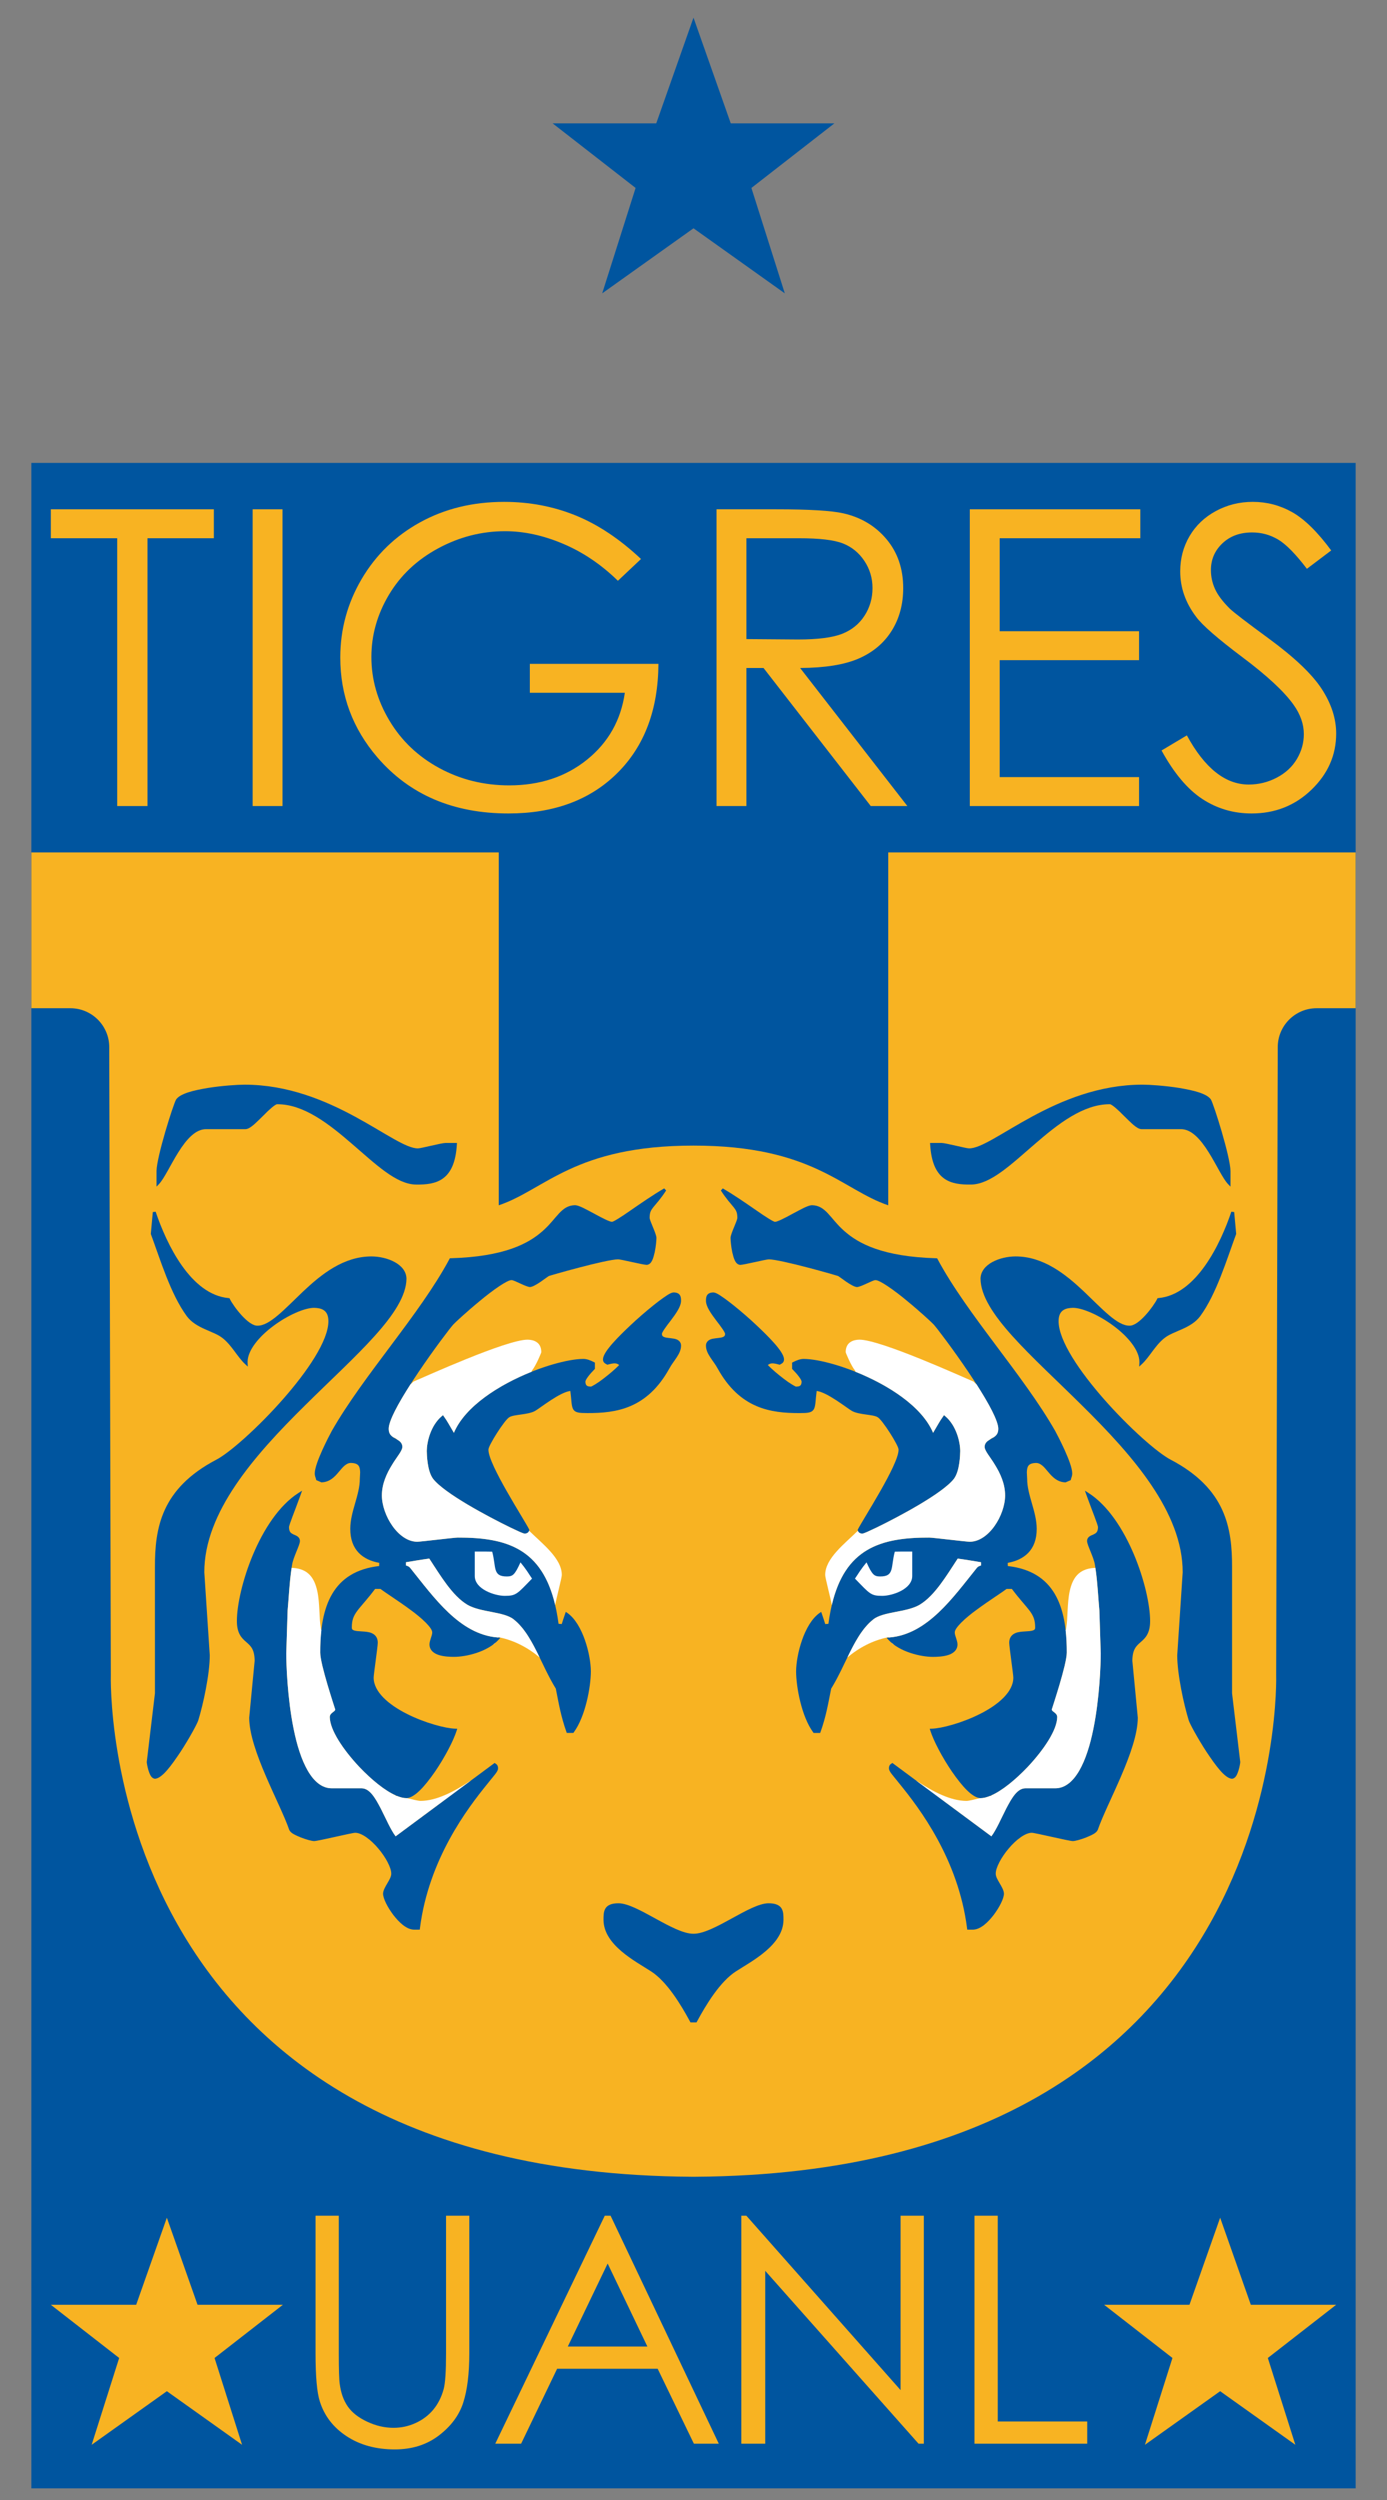 <?xml version="1.0" encoding="utf-8"?>
<!-- Generator: Adobe Illustrator 14.0.0, SVG Export Plug-In . SVG Version: 6.00 Build 43363)  -->
<!DOCTYPE svg PUBLIC "-//W3C//DTD SVG 1.1//EN" "http://www.w3.org/Graphics/SVG/1.1/DTD/svg11.dtd">
<svg version="1.1" id="Ebene_1" xmlns="http://www.w3.org/2000/svg" xmlns:xlink="http://www.w3.org/1999/xlink" x="0px" y="0px"
	 width="314px" height="566px" viewBox="0 0 314 566" enable-background="new 0 0 314 566" xml:space="preserve">
<rect x="0" y="0" width="314" height="566" fill="#808080" stroke="none"/>
<rect x="7.097" y="104.795" fill="#00559F" width="299.807" height="458.524"/>
<path fill="#F8B322" d="M201.089,192.974v79.884c-10.5-3.533-17.106-13.516-44.089-13.516c-26.983,0-33.589,9.983-44.089,13.516
	v-79.885H7.097v35.269h8.817c4.872,0,8.818,3.948,8.818,8.819l0.358,142.07c0,0-3.627,112.784,131.541,113.646h0.735
	c135.165-0.862,131.543-113.646,131.543-113.646l0.357-142.07c0-4.871,3.946-8.819,8.818-8.819h8.817v-35.269H201.089z"/>
<polygon fill="#F8B322" points="64.045,521.758 44.722,521.758 37.774,502.047 30.828,521.758 11.505,521.758 26.978,533.802 
	20.749,553.457 37.774,541.324 54.802,553.457 48.573,533.802 "/>
<polygon fill="#F8B322" points="249.956,521.758 269.279,521.758 276.227,502.047 283.173,521.758 302.496,521.758 287.022,533.802 
	293.252,553.457 276.227,541.324 259.199,553.457 265.428,533.802 "/>
<path fill="#F8B322" d="M71.434,501.596h5.265v31.169c0,3.7,0.072,6.002,0.212,6.916c0.264,2.035,0.872,3.736,1.825,5.107
	c0.951,1.367,2.414,2.518,4.391,3.44c1.975,0.926,3.962,1.386,5.961,1.386c1.738,0,3.406-0.36,5.001-1.088s2.926-1.73,3.999-3.018
	c1.07-1.288,1.856-2.843,2.356-4.67c0.355-1.31,0.535-4.001,0.535-8.074v-31.169h5.267v31.156c0,4.608-0.459,8.331-1.377,11.175
	c-0.92,2.844-2.753,5.314-5.505,7.418c-2.753,2.106-6.081,3.16-9.989,3.16c-4.241,0-7.872-0.995-10.899-2.983
	c-3.024-1.987-5.051-4.619-6.076-7.895c-0.643-2.011-0.965-5.635-0.965-10.875V501.596z"/>
<path fill="#F8B322" d="M138.229,501.596l24.498,51.612h-5.64l-8.2-16.964h-22.761l-8.151,16.964h-5.853l24.789-51.612H138.229z
	 M137.565,512.423l-9.023,18.791h18.017L137.565,512.423z"/>
<polygon fill="#F8B322" points="167.828,553.208 167.828,501.596 168.968,501.596 203.88,541.075 203.88,501.596 209.145,501.596 
	209.145,553.208 207.946,553.208 173.239,514.076 173.239,553.208 "/>
<polygon fill="#F8B322" points="220.611,501.596 225.88,501.596 225.88,548.177 246.136,548.177 246.136,553.208 220.611,553.208 
	"/>
<polygon fill="#F8B322" points="11.507,121.846 11.507,115.296 48.413,115.296 48.413,121.846 33.387,121.846 33.387,182.473 
	26.532,182.473 26.532,121.846 "/>
<rect x="57.198" y="115.296" fill="#F8B322" width="6.762" height="67.176"/>
<path fill="#F8B322" d="M145.116,126.548l-5.229,4.932c-3.772-3.68-7.903-6.471-12.398-8.372c-4.494-1.906-8.873-2.853-13.138-2.853
	c-5.308,0-10.359,1.295-15.159,3.883c-4.8,2.593-8.521,6.103-11.157,10.533c-2.638,4.435-3.957,9.12-3.957,14.056
	c0,5.056,1.363,9.863,4.089,14.416c2.723,4.555,6.49,8.137,11.301,10.742c4.808,2.604,10.075,3.909,15.802,3.909
	c6.95,0,12.832-1.946,17.642-5.833c4.808-3.889,7.655-8.931,8.543-15.129h-21.504v-6.548h29.111
	c-0.063,10.378-3.163,18.62-9.301,24.718c-6.142,6.103-14.354,9.152-24.645,9.152c-12.497,0-22.389-4.232-29.675-12.691
	c-5.604-6.518-8.406-14.049-8.406-22.604c0-6.362,1.61-12.283,4.825-17.759c3.221-5.481,7.633-9.766,13.24-12.854
	c5.608-3.09,11.951-4.634,19.031-4.634c5.732,0,11.126,1.026,16.181,3.074C135.37,118.738,140.305,122.025,145.116,126.548z"/>
<path fill="#F8B322" d="M162.215,115.296h13.461c7.5,0,12.586,0.304,15.247,0.913c4.013,0.913,7.274,2.868,9.783,5.866
	c2.513,3,3.768,6.688,3.768,11.069c0,3.651-0.866,6.864-2.593,9.631c-1.732,2.774-4.206,4.865-7.422,6.281
	c-3.215,1.414-7.655,2.136-13.321,2.167l24.276,31.25h-8.286l-24.274-31.25h-3.876v31.25h-6.763V115.296z M168.978,121.846v22.829
	l11.648,0.094c4.512,0,7.852-0.43,10.016-1.281c2.163-0.853,3.854-2.216,5.065-4.087c1.211-1.871,1.817-3.965,1.817-6.273
	c0-2.258-0.613-4.303-1.84-6.146c-1.228-1.839-2.84-3.156-4.835-3.95c-1.997-0.79-5.313-1.185-9.945-1.185H168.978z"/>
<polygon fill="#F8B322" points="219.555,115.296 258.152,115.296 258.152,121.846 226.315,121.846 226.315,142.895 257.871,142.895 
	257.871,149.446 226.315,149.446 226.315,175.921 257.871,175.921 257.871,182.473 219.555,182.473 "/>
<path fill="#F8B322" d="M262.961,169.896l5.73-3.422c4.035,7.419,8.702,11.133,13.996,11.133c2.265,0,4.39-0.526,6.38-1.574
	c1.988-1.05,3.502-2.459,4.542-4.223c1.039-1.766,1.562-3.633,1.562-5.613c0-2.251-0.768-4.457-2.299-6.616
	c-2.115-2.989-5.974-6.581-11.58-10.784c-5.635-4.233-9.144-7.291-10.522-9.182c-2.39-3.165-3.584-6.583-3.584-10.265
	c0-2.917,0.706-5.583,2.116-7.985c1.411-2.402,3.397-4.292,5.958-5.678c2.562-1.383,5.345-2.077,8.349-2.077
	c3.191,0,6.172,0.782,8.949,2.349c2.776,1.572,5.714,4.455,8.81,8.652l-5.502,4.156c-2.554-3.354-4.729-5.564-6.527-6.633
	c-1.801-1.067-3.762-1.6-5.882-1.6c-2.74,0-4.977,0.821-6.714,2.464c-1.737,1.646-2.607,3.667-2.607,6.074
	c0,1.461,0.307,2.877,0.921,4.245c0.614,1.371,1.734,2.864,3.361,4.474c0.889,0.853,3.807,3.091,8.747,6.711
	c5.862,4.294,9.885,8.118,12.063,11.467c2.179,3.351,3.268,6.714,3.268,10.095c0,4.872-1.859,9.105-5.578,12.7
	c-3.72,3.595-8.241,5.39-13.57,5.39c-4.103,0-7.82-1.093-11.157-3.278C268.854,178.691,265.775,175.036,262.961,169.896z"/>
<polygon fill="#00559F" points="188.892,27.928 165.434,27.928 157,4 148.566,27.928 125.109,27.928 143.893,42.548 136.331,66.41 
	157,51.681 177.67,66.41 170.108,42.548 "/>
<path fill="#00559F" d="M173.95,430.863c-4.262,0.057-12.449,6.948-16.95,6.902c-4.5,0.046-12.688-6.846-16.949-6.902
	c-1.588-0.008-2.521,0.414-2.987,1.177c-0.454,0.753-0.431,1.666-0.437,2.604c0.052,5.678,7.146,9.303,10.739,11.62
	c3.605,2.311,6.767,7.515,8.857,11.397l0.095,0.174h0.197H157h0.484h0.197l0.095-0.174c2.091-3.883,5.252-9.087,8.857-11.397
	c3.593-2.317,10.688-5.942,10.739-11.62c-0.006-0.938,0.018-1.852-0.437-2.604C176.471,431.277,175.537,430.855,173.95,430.863z"/>
<path fill="#00559F" d="M214.601,374.685c1.129-0.338,2.17-1.087,2.164-2.438c-0.02-0.927-0.639-2.026-0.617-2.667
	c-0.078-1.014,2.334-3.277,5.055-5.237c2.644-1.95,5.527-3.769,6.673-4.638h1.201c3.707,4.926,5.282,5.357,5.273,8.777
	c-0.019,0.407-0.17,0.515-0.669,0.67c-0.739,0.195-1.99,0.117-3.083,0.336c-1.09,0.19-2.151,0.888-2.122,2.443
	c0.004,0.854,0.932,7.122,0.928,7.843c0.027,3.226-3.41,6.15-7.517,8.217c-4.086,2.072-8.785,3.302-10.966,3.353l-0.437,0.012
	l0.13,0.419c0.714,2.283,2.687,6.051,4.897,9.288c2.243,3.22,4.568,5.938,6.49,6.006c2.785-0.034,6.996-3.228,10.658-7.074
	c3.634-3.873,6.654-8.352,6.682-11.289c-0.011-0.596-0.458-0.896-0.749-1.123c-0.305-0.227-0.477-0.388-0.491-0.56
	c0.189-0.68,3.393-10.18,3.404-12.896c0.04-10.594-2.886-18.409-13.346-19.604l-0.021-0.719c3.606-0.651,6.588-2.805,6.562-7.741
	c-0.015-3.888-2.178-7.651-2.163-11.287c-0.002-0.437-0.071-0.961-0.071-1.484c0.06-1.154,0.177-2.059,2.06-2.106
	c1.086-0.015,1.85,0.928,2.777,2.037c0.913,1.083,2.015,2.294,3.863,2.354l0.076,0.002l1.161-0.506l0.036-0.164
	c0.073-0.375,0.304-0.684,0.304-1.385c-0.029-2.37-3.302-8.541-3.852-9.57c-7.197-12.64-19.907-26.34-26.646-38.933l-0.093-0.17
	l-0.19-0.004c-12.14-0.35-17.628-3.323-20.838-6.182c-3.211-2.826-4.147-5.783-7.319-5.833c-0.904,0.029-2.563,0.982-4.33,1.92
	c-1.713,0.943-3.532,1.873-4.018,1.843c-0.258,0.057-2.122-1.104-4.297-2.634c-2.221-1.53-4.952-3.436-7.524-4.926l-0.443,0.466
	c1.302,2.009,2.275,3.006,2.882,3.766c0.603,0.769,0.844,1.217,0.856,2.404c0.033,0.598-1.512,3.575-1.545,4.548
	c0,0.466,0.106,1.913,0.398,3.29c0.327,1.341,0.657,2.724,1.787,2.839c0.88-0.01,5.83-1.266,6.495-1.255
	c1.271-0.007,5.219,0.915,8.796,1.855c1.793,0.468,3.508,0.94,4.786,1.304c0.641,0.183,1.17,0.335,1.545,0.448
	c0.188,0.055,0.336,0.102,0.438,0.133c0.051,0.017,0.091,0.029,0.118,0.038v-0.002c0.528,0.303,3.119,2.436,4.263,2.496
	c0.979-0.042,3.606-1.611,4.175-1.569c0.935-0.057,4.249,2.272,7.173,4.709c2.956,2.426,5.736,5.004,6.034,5.361
	c1.322,1.429,14.681,19.259,14.605,23.62c-0.015,1.229-0.628,1.646-1.385,2.107c-0.718,0.425-1.694,0.823-1.711,1.971
	c0.059,0.955,1.228,2.188,2.369,4.088c1.146,1.863,2.271,4.216,2.271,6.885c0.002,2.206-0.924,4.865-2.405,6.941
	c-1.479,2.082-3.494,3.554-5.611,3.549c-0.72,0.002-8.293-0.94-9.126-0.944c-12.396-0.061-20.702,3.163-22.854,19.519l-0.724,0.061
	c-0.203-0.667-0.429-1.371-0.774-2.355l-0.145-0.407l-0.354,0.243c-3.535,2.475-5.301,9.527-5.322,13.222
	c0.009,3.545,1.237,10.232,3.869,13.81l0.099,0.133h1.251h0.231l0.079-0.219c1.259-3.498,1.785-6.671,2.406-9.806
	c3.397-5.493,5.305-12.367,9.549-15.688c2.21-1.781,7.489-1.56,10.462-3.296c3.47-2.064,6.188-6.758,8.639-10.466
	c1.801,0.24,3.706,0.569,5.277,0.83v0.738c-0.414,0.104-0.728,0.272-0.936,0.529c-5.357,6.651-11.165,15.048-19.781,15.761
	l-0.671,0.057l0.454,0.497c2.522,2.732,7.273,3.832,10.019,3.84C212.117,375.083,213.454,375.039,214.601,374.685z"/>
<path fill="#00559F" d="M278.922,383.326l0.002-28.523c0.022-8.879-1.41-17.797-13.866-24.339
	c-5.987-3.092-25.5-22.563-25.407-31.436c0.027-2.494,1.61-2.916,3.227-2.962c2.159-0.011,6.008,1.687,9.231,4.098
	c3.247,2.403,5.86,5.537,5.84,8.184c0,0.071,0,0.144-0.005,0.212l-0.044,0.814l0.599-0.554c1.786-1.671,2.995-4.225,5.09-5.884
	c2.027-1.654,5.991-2.113,8.13-4.988c3.646-4.979,5.94-12.639,8.112-18.535l0.025-0.071l-0.451-4.956l-0.643-0.078
	c-2.457,7.302-7.928,18.785-16.521,19.556l-0.181,0.016l-0.082,0.161c-0.83,1.695-4.184,6.154-6.271,6.068
	c-2.752,0.051-6.186-3.802-10.334-7.749c-4.168-3.931-9.17-7.927-15.486-7.933c-3.396,0.019-7.833,1.66-7.907,5.035
	c0.065,7.757,11.563,17.383,22.982,28.711c11.44,11.295,22.802,24.162,22.785,37.766l-1.236,18.794
	c0.002,4.246,1.479,11.104,2.611,14.743c0.233,0.749,1.954,3.94,3.974,7.053c2.07,3.091,4.165,6.041,5.806,6.148
	c0.89-0.084,1.188-1.033,1.482-1.87c0.264-0.88,0.39-1.704,0.395-1.912L278.922,383.326z"/>
<path fill="#00559F" d="M219.835,268.16c4.434-0.034,9.171-4.645,14.435-9.174c5.248-4.547,10.962-9.024,16.957-9.012
	c0.387-0.076,1.936,1.31,3.312,2.727c1.464,1.406,2.766,2.848,3.84,2.917h8.89c5.015-0.099,8.356,9.903,10.732,12.43l0.566,0.578
	v-3.501c-0.004-0.051-0.002-0.057-0.002-0.057c-0.031-3.176-3.782-15.088-4.432-16.161c-0.936-1.367-3.949-2.072-7.208-2.62
	c-3.248-0.514-6.686-0.739-8.278-0.741c-19.746,0.008-33.931,14.523-39.275,14.427c-0.655,0.01-5.246-1.217-6.198-1.228
	c-0.036,0-0.044,0.002-0.044,0h-2.575l0.022,0.353C211.055,267.327,215.264,268.233,219.835,268.16z"/>
<path fill="#00559F" d="M246.42,337.975l-0.811-0.511l0.321,0.901c1.27,3.54,2.675,6.918,2.646,7.384
	c-0.029,1.132-0.46,1.34-1.044,1.633c-0.542,0.239-1.423,0.485-1.432,1.503c0.038,1.006,1.496,3.55,1.785,5.407
	c0.575,3.34,0.69,6.858,1.001,10.309l0.307,9.706c0,2.311-0.228,10.019-1.672,17.114c-1.43,7.133-4.155,13.486-8.705,13.416h-6.725
	c-1.812,0.063-3.039,2.192-4.282,4.563c-1.153,2.259-2.255,4.839-3.372,6.311l-22.417-16.614l-0.195,0.146
	c-0.362,0.199-0.627,0.568-0.564,1.224c0.089,0.686,1.008,1.589,2.458,3.434c4.335,5.353,13.224,16.866,15.218,32.646l0.036,0.289
	h1.29h0.015h0.12l0.005-0.005c1.63-0.1,3.251-1.629,4.559-3.33c1.329-1.77,2.301-3.694,2.319-4.813
	c-0.063-1.512-1.903-3.232-1.855-4.547c-0.017-1.298,1.242-3.694,2.929-5.671c1.669-1.999,3.795-3.588,5.245-3.563
	c0.661-0.011,8.393,1.872,9.278,1.882c0.57-0.008,1.79-0.354,3.003-0.82c1.205-0.504,2.316-0.966,2.635-1.704
	c2.095-6.098,9.032-18.013,9.07-25.401l-1.236-12.89c0.033-2.672,0.909-3.358,1.905-4.252c1.012-0.866,2.139-1.937,2.116-4.81
	C260.347,359.783,255.27,343.64,246.42,337.975z"/>
<path fill="#00559F" d="M163.675,302.674c-0.504,0.219-1.412,0.227-2.216,0.376c-0.781,0.12-1.653,0.559-1.639,1.619
	c0.03,1.868,1.657,3.308,2.65,5.136c5.038,9.104,12.004,10.109,18.554,10.091c1.863-0.005,2.785-0.057,3.264-0.951
	c0.379-0.798,0.317-1.938,0.595-4.052c2.339,0.253,6.744,3.789,7.963,4.508c1.621,0.921,4.853,0.771,5.86,1.441
	c1.022,0.544,4.813,6.497,4.719,7.349c0.046,3.354-8.085,15.778-9.21,18.04l-0.044,0.092l0.015,0.101
	c0,0.225,0.302,0.755,1.005,0.755c0.021,0,0.04,0,0.061-0.001c0.403-0.04,1.415-0.529,3.165-1.358
	c5.122-2.492,15.021-7.76,17.555-11.066c1.3-1.742,1.398-5.424,1.413-6.251c-0.009-1.969-0.831-5.732-3.396-7.904l-0.273-0.229
	l-0.208,0.288c-0.729,1.016-1.228,1.943-2.264,3.713c-4.142-9.879-22.4-16.694-29.29-16.735c-0.763,0-1.544,0.281-2.448,0.742
	l-0.181,0.093v1.291v0.132l0.092,0.097c1.092,1.101,2.101,2.37,2.054,2.838c-0.029,1.024-0.585,1.031-1.216,1.081
	c-0.115,0.053-1.525-0.764-2.873-1.819c-1.274-0.965-2.659-2.143-3.551-3.068c0.352-0.278,0.619-0.376,1.038-0.381
	c0.355-0.002,0.831,0.09,1.503,0.277l0.143,0.04l0.126-0.082c0.315-0.173,0.902-0.403,0.851-1.222
	c-0.089-1.708-3.582-5.215-7.292-8.629c-1.855-1.679-3.761-3.271-5.313-4.45c-1.591-1.178-2.661-1.941-3.341-1.987
	c-0.701-0.009-1.204,0.209-1.462,0.616c-0.252,0.397-0.258,0.849-0.261,1.28c0.021,1.333,1.149,2.874,2.23,4.329
	c1.093,1.408,2.153,2.831,2.099,3.196C164.131,302.397,164.009,302.513,163.675,302.674z"/>
<path fill="#00559F" d="M128.446,365.141l-0.354-0.243l-0.145,0.407c-0.346,0.984-0.571,1.688-0.774,2.355l-0.723-0.061
	c-2.152-16.355-10.458-19.579-22.854-19.519c-0.833,0.004-8.406,0.946-9.126,0.944c-2.116,0.005-4.132-1.467-5.611-3.549
	c-1.481-2.076-2.407-4.735-2.405-6.941c0-2.669,1.125-5.021,2.271-6.885c1.142-1.9,2.311-3.133,2.369-4.088
	c-0.017-1.147-0.993-1.546-1.711-1.971c-0.757-0.461-1.37-0.879-1.385-2.107c-0.075-4.361,13.283-22.191,14.605-23.62
	c0.298-0.357,3.079-2.936,6.034-5.361c2.924-2.437,6.238-4.766,7.173-4.709c0.568-0.042,3.197,1.527,4.175,1.569
	c1.144-0.061,3.734-2.193,4.263-2.496v0.002c0.027-0.009,0.067-0.021,0.118-0.038c0.103-0.031,0.251-0.078,0.438-0.133
	c0.376-0.113,0.905-0.266,1.546-0.448c1.277-0.363,2.992-0.836,4.785-1.304c3.577-0.94,7.525-1.862,8.797-1.855
	c0.664-0.011,5.615,1.245,6.495,1.255c1.129-0.115,1.459-1.498,1.786-2.839c0.292-1.377,0.398-2.824,0.398-3.29
	c-0.033-0.974-1.578-3.95-1.545-4.548c0.013-1.187,0.254-1.635,0.856-2.404c0.606-0.759,1.58-1.757,2.882-3.766l-0.443-0.466
	c-2.572,1.49-5.304,3.396-7.524,4.926c-2.175,1.531-4.038,2.691-4.297,2.634c-0.485,0.03-2.305-0.9-4.018-1.843
	c-1.767-0.938-3.426-1.891-4.33-1.92c-3.172,0.05-4.107,3.008-7.319,5.833c-3.209,2.858-8.698,5.832-20.838,6.182l-0.19,0.004
	l-0.093,0.17c-6.738,12.593-19.448,26.293-26.646,38.933c-0.55,1.029-3.821,7.2-3.851,9.57c0,0.701,0.23,1.01,0.304,1.385
	l0.036,0.164l1.16,0.506l0.076-0.002c1.849-0.06,2.95-1.271,3.863-2.354c0.928-1.109,1.692-2.052,2.777-2.037
	c1.883,0.048,2,0.952,2.06,2.106c0,0.523-0.069,1.048-0.071,1.484c0.015,3.636-2.147,7.399-2.162,11.287
	c-0.026,4.937,2.954,7.09,6.562,7.741l-0.021,0.719c-10.461,1.194-13.386,9.01-13.346,19.604c0.012,2.716,3.214,12.216,3.403,12.896
	c-0.015,0.172-0.187,0.333-0.491,0.56c-0.291,0.227-0.738,0.527-0.749,1.123c0.027,2.938,3.048,7.416,6.682,11.289
	c3.663,3.847,7.873,7.04,10.659,7.074c1.921-0.067,4.246-2.786,6.49-6.006c2.21-3.237,4.183-7.005,4.896-9.288l0.13-0.419
	l-0.437-0.012c-2.181-0.051-6.88-1.28-10.965-3.353c-4.107-2.066-7.545-4.991-7.518-8.217c-0.004-0.721,0.925-6.988,0.929-7.843
	c0.029-1.556-1.033-2.253-2.123-2.443c-1.093-0.219-2.344-0.141-3.083-0.336c-0.499-0.155-0.65-0.263-0.669-0.67
	c-0.009-3.42,1.566-3.852,5.274-8.777h1.201c1.145,0.869,4.028,2.688,6.673,4.638c2.72,1.96,5.132,4.224,5.054,5.237
	c0.021,0.641-0.598,1.74-0.617,2.667c-0.006,1.352,1.036,2.101,2.165,2.438c1.146,0.354,2.482,0.398,3.421,0.398
	c2.746-0.008,7.496-1.107,10.02-3.84l0.453-0.497l-0.67-0.057c-8.617-0.713-14.424-9.109-19.781-15.761
	c-0.208-0.257-0.521-0.426-0.936-0.529v-0.738c1.57-0.261,3.476-0.59,5.276-0.83c2.45,3.708,5.169,8.401,8.64,10.466
	c2.972,1.736,8.251,1.515,10.461,3.296c4.244,3.32,6.151,10.194,9.55,15.688c0.621,3.135,1.146,6.308,2.405,9.806l0.079,0.219h0.231
	h1.251l0.099-0.133c2.633-3.577,3.86-10.265,3.869-13.81C133.747,374.668,131.982,367.615,128.446,365.141z"/>
<path fill="#00559F" d="M69.037,318.174c11.419-11.328,22.918-20.954,22.983-28.711c-0.074-3.375-4.512-5.017-7.908-5.035
	c-6.316,0.006-11.317,4.002-15.486,7.933c-4.147,3.947-7.582,7.8-10.333,7.749c-2.088,0.086-5.441-4.373-6.271-6.068l-0.082-0.161
	l-0.181-0.016c-8.594-0.771-14.063-12.254-16.521-19.556l-0.643,0.078l-0.451,4.956l0.025,0.071
	c2.172,5.896,4.467,13.556,8.112,18.535c2.14,2.875,6.103,3.334,8.13,4.988c2.096,1.659,3.304,4.213,5.09,5.884l0.599,0.554
	l-0.044-0.814c-0.005-0.068-0.005-0.141-0.005-0.212c-0.021-2.646,2.594-5.78,5.84-8.184c3.225-2.411,7.072-4.108,9.231-4.098
	c1.617,0.046,3.199,0.468,3.227,2.962c0.093,8.873-19.42,28.344-25.407,31.436c-12.456,6.542-13.889,15.46-13.866,24.339
	l0.002,28.523l-1.857,15.569c0.005,0.208,0.131,1.032,0.395,1.912c0.294,0.837,0.593,1.786,1.482,1.87
	c1.641-0.107,3.736-3.058,5.806-6.148c2.02-3.112,3.741-6.304,3.975-7.053c1.131-3.64,2.608-10.497,2.61-14.743l-1.236-18.794
	C46.235,342.336,57.597,329.469,69.037,318.174z"/>
<path fill="#00559F" d="M46.732,255.618h8.89c1.074-0.069,2.377-1.512,3.84-2.917c1.376-1.417,2.925-2.803,3.312-2.727
	c5.995-0.013,11.709,4.465,16.957,9.012c5.265,4.529,10.001,9.141,14.435,9.174c4.572,0.074,8.78-0.833,9.259-9.061l0.022-0.353
	h-2.575c0,0.002-0.008,0-0.044,0c-0.952,0.01-5.543,1.238-6.198,1.228c-5.345,0.097-19.529-14.418-39.275-14.427
	c-1.593,0.002-5.03,0.227-8.278,0.741c-3.259,0.548-6.272,1.253-7.208,2.62c-0.649,1.072-4.4,12.985-4.432,16.161
	c0,0,0.002,0.006-0.002,0.057v3.501L36,268.048C38.377,265.521,41.718,255.52,46.732,255.618z"/>
<path fill="#00559F" d="M112.176,399.242l-0.195-0.146l-22.418,16.614c-1.117-1.472-2.219-4.052-3.371-6.311
	c-1.243-2.371-2.472-4.501-4.283-4.563h-6.725c-4.55,0.07-7.275-6.283-8.705-13.416c-1.443-7.096-1.671-14.804-1.671-17.114
	l0.307-9.706c0.311-3.45,0.426-6.969,1.001-10.309c0.288-1.857,1.746-4.401,1.784-5.407c-0.009-1.018-0.89-1.264-1.432-1.503
	c-0.583-0.293-1.014-0.501-1.043-1.633c-0.029-0.466,1.375-3.844,2.645-7.384l0.321-0.901l-0.811,0.511
	c-8.849,5.665-13.927,21.809-13.95,28.938c-0.022,2.873,1.104,3.943,2.116,4.81c0.996,0.894,1.872,1.58,1.905,4.252l-1.236,12.89
	c0.038,7.389,6.976,19.304,9.071,25.401c0.318,0.738,1.429,1.2,2.634,1.704c1.213,0.466,2.433,0.813,3.003,0.82
	c0.887-0.01,8.617-1.893,9.278-1.882c1.45-0.025,3.576,1.563,5.246,3.563c1.686,1.977,2.944,4.373,2.928,5.671
	c0.048,1.314-1.792,3.035-1.855,4.547c0.019,1.118,0.99,3.043,2.319,4.813c1.308,1.701,2.93,3.23,4.559,3.33l0.005,0.005h0.12h0.015
	h1.29l0.036-0.289c1.994-15.78,10.884-27.294,15.218-32.646c1.451-1.845,2.37-2.748,2.459-3.434
	C112.803,399.811,112.538,399.441,112.176,399.242z"/>
<path fill="#00559F" d="M143.803,299.022c-3.71,3.414-7.203,6.921-7.292,8.629c-0.052,0.818,0.535,1.049,0.851,1.222l0.126,0.082
	l0.143-0.04c0.672-0.188,1.148-0.279,1.504-0.277c0.419,0.005,0.687,0.103,1.038,0.381c-0.892,0.926-2.277,2.104-3.552,3.068
	c-1.348,1.056-2.758,1.872-2.873,1.819c-0.63-0.05-1.186-0.057-1.215-1.081c-0.047-0.468,0.961-1.737,2.053-2.838l0.092-0.097
	v-0.132v-1.291l-0.181-0.093c-0.904-0.461-1.685-0.742-2.447-0.742c-6.89,0.041-25.149,6.856-29.291,16.735
	c-1.036-1.77-1.535-2.697-2.264-3.713l-0.208-0.288l-0.273,0.229c-2.565,2.172-3.388,5.936-3.396,7.904
	c0.015,0.827,0.113,4.509,1.413,6.251c2.534,3.307,12.433,8.574,17.555,11.066c1.75,0.829,2.762,1.318,3.166,1.358
	c0.021,0.001,0.04,0.001,0.061,0.001c0.703,0,1.005-0.53,1.005-0.755l0.015-0.101l-0.044-0.092
	c-1.125-2.262-9.257-14.686-9.211-18.04c-0.095-0.852,3.696-6.805,4.719-7.349c1.008-0.67,4.24-0.521,5.86-1.441
	c1.219-0.719,5.624-4.255,7.963-4.508c0.277,2.113,0.216,3.254,0.595,4.052c0.479,0.895,1.4,0.946,3.265,0.951
	c6.55,0.019,13.516-0.986,18.553-10.091c0.994-1.828,2.62-3.268,2.65-5.136c0.015-1.061-0.856-1.499-1.638-1.619
	c-0.805-0.149-1.713-0.157-2.217-0.376c-0.334-0.161-0.456-0.276-0.475-0.667c-0.055-0.365,1.006-1.788,2.099-3.196
	c1.082-1.455,2.209-2.996,2.23-4.329c-0.003-0.432-0.009-0.883-0.261-1.28c-0.258-0.407-0.76-0.625-1.461-0.616
	c-0.681,0.046-1.751,0.81-3.342,1.987C147.563,295.752,145.659,297.344,143.803,299.022z"/>
<path fill="#FFFFFF" d="M202.575,351.268c-0.956,3.534-0.042,5.614-3.304,5.614c-1.38,0-1.813-0.378-3.1-3.189
	c-1.252,1.518-1.732,2.352-2.616,3.673c3.4,3.496,3.57,3.904,6.181,3.904c2.253,0,6.803-1.493,6.779-4.507l0.002-5.518
	C204.412,351.236,203.752,351.241,202.575,351.268z"/>
<path fill="#FFFFFF" d="M111.425,351.268c0.957,3.534,0.042,5.614,3.304,5.614c1.38,0,1.813-0.378,3.1-3.189
	c1.253,1.518,1.733,2.352,2.616,3.673c-3.4,3.496-3.57,3.904-6.181,3.904c-2.252,0-6.803-1.493-6.779-4.507l-0.002-5.518
	C109.588,351.236,110.248,351.241,111.425,351.268z"/>
<path fill="#FFFFFF" d="M201.81,371.835c0.126,0.149,0.268,0.291,0.422,0.427c0.017-0.006,0.032-0.012,0.049-0.018
	C202.112,372.117,201.967,371.972,201.81,371.835z"/>
<path fill="#FFFFFF" d="M221.158,354.929c0.208-0.257,0.521-0.426,0.936-0.529v-0.738c-1.571-0.261-3.477-0.59-5.277-0.83
	c-2.45,3.708-5.169,8.401-8.639,10.466c-2.973,1.736-8.252,1.515-10.462,3.296c-2.518,1.97-4.214,5.193-5.886,8.635
	c2.612-2.218,5.741-3.856,9.042-4.541l0.276-0.057l0.029,0.076l0.199-0.017C209.993,369.977,215.801,361.58,221.158,354.929z"/>
<path fill="#FFFFFF" d="M210.404,348.081c0.833,0.004,8.406,0.946,9.126,0.944c2.117,0.005,4.132-1.467,5.611-3.549
	c1.481-2.076,2.407-4.735,2.405-6.941c0-2.669-1.125-5.021-2.271-6.885c-1.142-1.9-2.311-3.133-2.369-4.088
	c0.013-0.878,0.587-1.316,1.178-1.665c0.24-0.236,0.533-0.383,0.837-0.497c0.61-0.401,1.068-0.857,1.081-1.916
	c0.03-1.783-2.186-5.819-4.905-10.065c-0.295-0.291-0.545-0.522-0.73-0.678l-0.335-0.135c-1.833-0.752-20.679-9.356-25.504-9.331
	c-1.363,0.031-3.065,0.565-3.074,2.81c-0.05,0.09,1.299,3.221,2.065,4.105l0.038,0.046l0.021,0.059
	c0.029,0.088,0.062,0.166,0.092,0.253c7.254,2.902,15.045,7.789,17.573,13.82c1.036-1.77,1.535-2.697,2.264-3.713l0.208-0.288
	l0.273,0.229c2.565,2.172,3.388,5.936,3.396,7.904c-0.015,0.827-0.113,4.509-1.413,6.251c-2.534,3.307-12.433,8.574-17.555,11.066
	c-1.75,0.829-2.762,1.318-3.165,1.358c-0.021,0.001-0.04,0.001-0.061,0.001c-0.614,0-0.907-0.395-0.976-0.646
	c-2.92,2.887-7.442,6.267-7.399,10.036c-0.014,0.6,1.236,5.225,1.494,6.801C191.283,350.673,199.161,348.026,210.404,348.081z"/>
<path fill="#FFFFFF" d="M224.438,415.711c1.117-1.472,2.219-4.052,3.372-6.311c1.243-2.371,2.471-4.501,4.282-4.563h6.725
	c4.55,0.07,7.275-6.283,8.705-13.416c1.444-7.096,1.672-14.804,1.672-17.114l-0.307-9.706c-0.291-3.232-0.424-6.519-0.911-9.669
	l-0.268,0.015c-3.591,0.221-4.896,2.4-5.532,5.223c-0.613,2.817-0.397,6.157-0.8,8.373l-0.088,0.481l-0.051-0.031
	c0.188,1.62,0.275,3.334,0.269,5.134c-0.012,2.716-3.215,12.216-3.404,12.896c0.015,0.172,0.187,0.333,0.491,0.56
	c0.291,0.227,0.738,0.527,0.749,1.123c-0.027,2.938-3.048,7.416-6.682,11.289c-2.724,2.86-5.75,5.358-8.269,6.465l0.076,0.068
	l-0.362,0.049c-0.759,0.306-1.47,0.484-2.104,0.492c-0.036-0.001-0.074-0.01-0.11-0.013c-1.189,0.296-2.563,0.634-3.09,0.64
	c-3.55-0.017-7.463-2.002-11.299-4.559c-0.01,0.001-0.018,0.002-0.029,0.003L224.438,415.711z"/>
<path fill="#FFFFFF" d="M112.191,371.835c-0.157,0.137-0.303,0.282-0.471,0.409c0.017,0.006,0.032,0.012,0.049,0.018
	C111.924,372.126,112.065,371.984,112.191,371.835z"/>
<path fill="#FFFFFF" d="M116.284,366.593c-2.21-1.781-7.489-1.56-10.461-3.296c-3.471-2.064-6.189-6.758-8.64-10.466
	c-1.801,0.24-3.706,0.569-5.276,0.83v0.738c0.414,0.104,0.728,0.272,0.936,0.529c5.357,6.651,11.164,15.048,19.781,15.761
	l0.199,0.017l0.029-0.076l0.276,0.057c3.3,0.685,6.43,2.323,9.041,4.541C120.498,371.786,118.803,368.563,116.284,366.593z"/>
<path fill="#FFFFFF" d="M89.079,325.4c0.304,0.114,0.597,0.261,0.837,0.497c0.591,0.349,1.165,0.787,1.178,1.665
	c-0.059,0.955-1.228,2.188-2.369,4.088c-1.146,1.863-2.271,4.216-2.271,6.885c-0.002,2.206,0.924,4.865,2.405,6.941
	c1.479,2.082,3.495,3.554,5.611,3.549c0.72,0.002,8.293-0.94,9.126-0.944c11.243-0.055,19.121,2.592,22.096,15.287
	c0.258-1.576,1.506-6.201,1.493-6.801c0.043-3.77-4.479-7.149-7.398-10.036c-0.068,0.252-0.362,0.646-0.976,0.646
	c-0.021,0-0.04,0-0.061-0.001c-0.404-0.04-1.416-0.529-3.166-1.358c-5.122-2.492-15.021-7.76-17.555-11.066
	c-1.3-1.742-1.398-5.424-1.413-6.251c0.009-1.969,0.831-5.732,3.396-7.904l0.273-0.229l0.208,0.288
	c0.729,1.016,1.228,1.943,2.264,3.713c2.529-6.031,10.32-10.918,17.573-13.82c0.03-0.087,0.063-0.165,0.092-0.253l0.021-0.059
	l0.038-0.046c0.767-0.885,2.115-4.016,2.065-4.105c-0.009-2.244-1.711-2.778-3.073-2.81c-4.826-0.025-23.672,8.579-25.505,9.331
	l-0.335,0.135c-0.186,0.155-0.436,0.387-0.729,0.678c-2.721,4.246-4.938,8.282-4.906,10.065
	C88.011,324.543,88.469,324.999,89.079,325.4z"/>
<path fill="#FFFFFF" d="M92.109,407.055c-0.036,0.003-0.074,0.012-0.11,0.013c-0.635-0.008-1.346-0.187-2.104-0.492l-0.362-0.049
	l0.076-0.068c-2.519-1.106-5.545-3.604-8.269-6.465c-3.634-3.873-6.654-8.352-6.682-11.289c0.011-0.596,0.458-0.896,0.749-1.123
	c0.305-0.227,0.477-0.388,0.491-0.56c-0.189-0.68-3.392-10.18-3.403-12.896c-0.007-1.8,0.081-3.514,0.268-5.134l-0.05,0.031
	l-0.088-0.481c-0.402-2.216-0.187-5.556-0.8-8.373c-0.637-2.822-1.942-5.002-5.533-5.223l-0.267-0.015
	c-0.487,3.15-0.62,6.437-0.911,9.669l-0.307,9.706c0,2.311,0.228,10.019,1.671,17.114c1.43,7.133,4.155,13.486,8.705,13.416h6.725
	c1.812,0.063,3.04,2.192,4.283,4.563c1.152,2.259,2.254,4.839,3.371,6.311l16.964-12.572c-0.011-0.001-0.02-0.002-0.029-0.003
	c-3.836,2.557-7.748,4.542-11.299,4.559C94.67,407.688,93.298,407.351,92.109,407.055z"/>
</svg>
